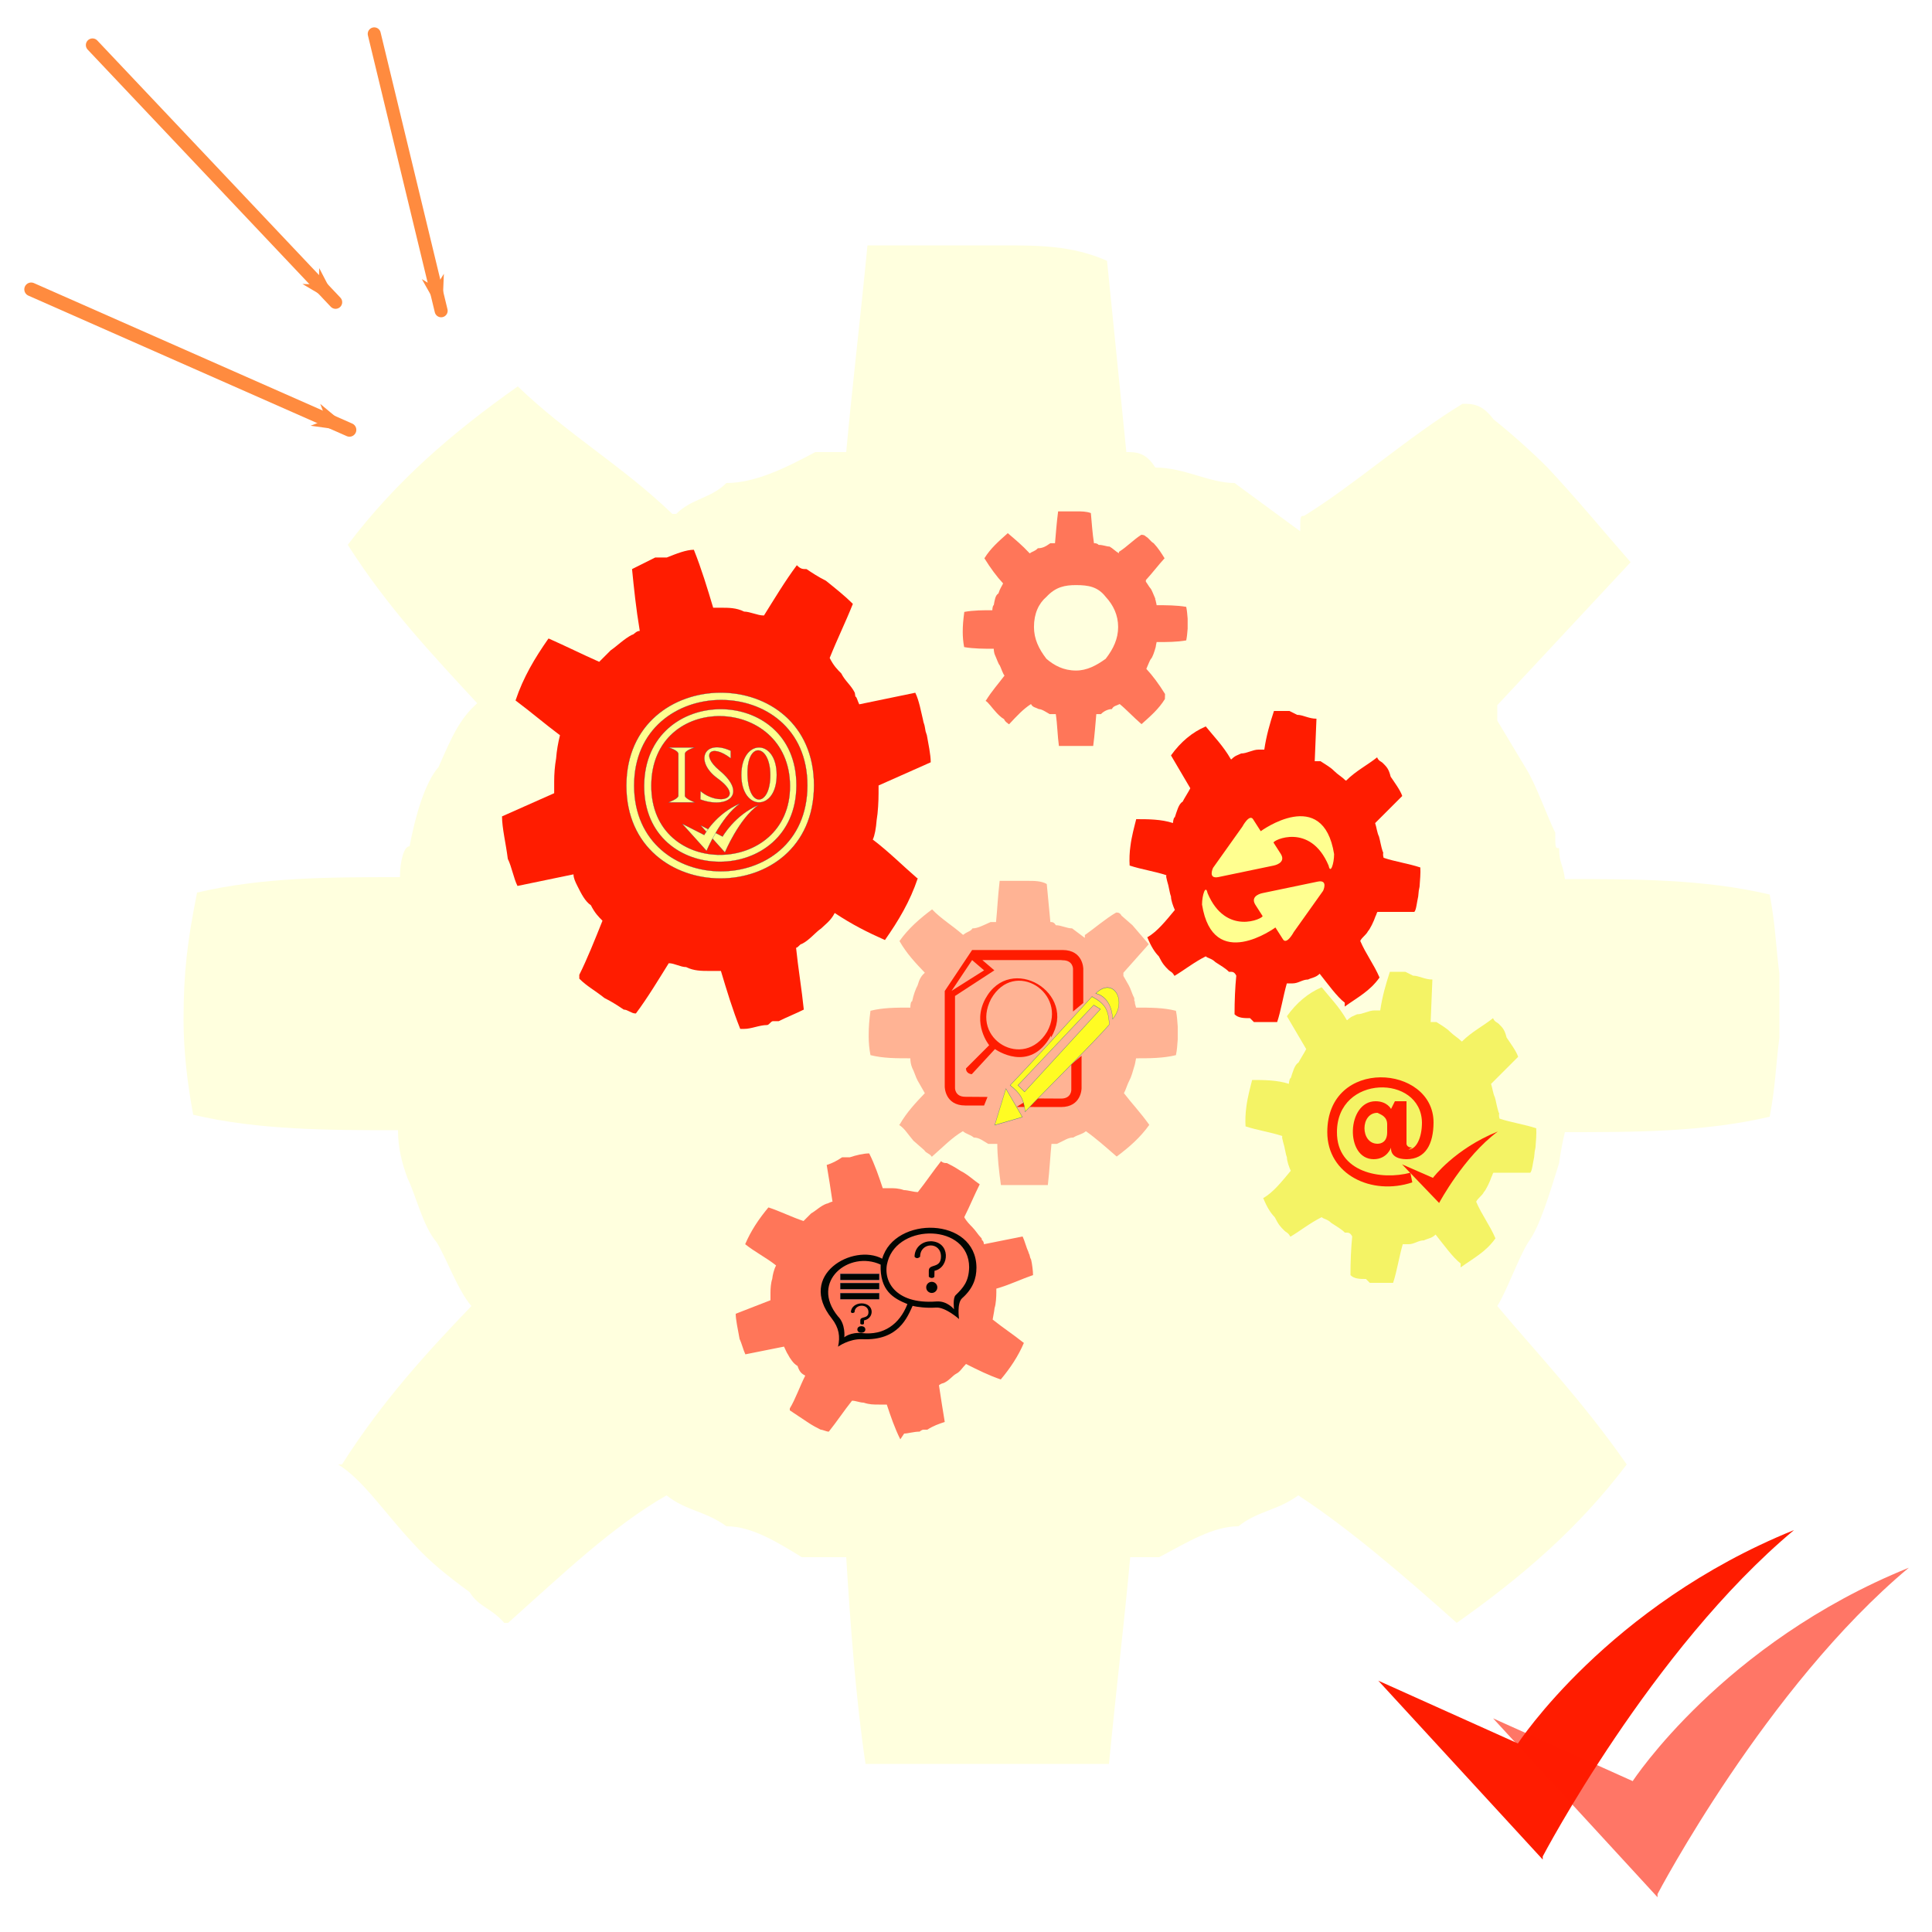 <?xml version="1.0" encoding="UTF-8" standalone="no"?>
<svg
   xmlns:dc="http://purl.org/dc/elements/1.1/"
   xmlns:cc="http://creativecommons.org/ns#"
   xmlns:rdf="http://www.w3.org/1999/02/22-rdf-syntax-ns#"
   xmlns:svg="http://www.w3.org/2000/svg"
   xmlns="http://www.w3.org/2000/svg"
   xmlns:sodipodi="http://sodipodi.sourceforge.net/DTD/sodipodi-0.dtd"
   xmlns:inkscape="http://www.inkscape.org/namespaces/inkscape"
   version="1.1"
   viewBox="0 0 1e3 1e3"
   xml:space="preserve"
   id="svg4190"
   sodipodi:docname="ISMJ.svg"
   inkscape:version="1.0.2-2 (e86c870879, 2021-01-15)"><sodipodi:namedview
     pagecolor="#ffffff"
     bordercolor="#666666"
     borderopacity="1"
     objecttolerance="10"
     gridtolerance="10"
     guidetolerance="10"
     inkscape:pageopacity="0"
     inkscape:pageshadow="2"
     inkscape:window-width="2560"
     inkscape:window-height="1377"
     id="namedview4192"
     showgrid="false"
     inkscape:zoom="0.753"
     inkscape:cx="500"
     inkscape:cy="500"
     inkscape:window-x="-8"
     inkscape:window-y="-8"
     inkscape:window-maximized="1"
     inkscape:current-layer="svg4190" /><defs
     id="defs4086"><inkscape:path-effect
       effect="spiro"
       id="path-effect5370"
       is_visible="true"
       lpeversion="1" /><inkscape:path-effect
       effect="spiro"
       id="path-effect5238"
       is_visible="true"
       lpeversion="1" /><marker
       style="overflow:visible;"
       id="Arrow1Lend"
       refX="0.0"
       refY="0.0"
       orient="auto"
       inkscape:stockid="Arrow1Lend"
       inkscape:isstock="true"><path
         transform="scale(0.8) rotate(180) translate(12.5,0)"
         style="fill-rule:evenodd;stroke:#ff8b3f;stroke-width:1pt;stroke-opacity:1;fill:#ff8b3f;fill-opacity:1"
         d="M 0.0,0.0 L 5.0,-5.0 L -12.5,0.0 L 5.0,5.0 L 0.0,0.0 z "
         id="path4874" /></marker><inkscape:path-effect
       effect="spiro"
       id="path-effect4869"
       is_visible="true"
       lpeversion="1" /><marker
       id="Arrow1Mend-3-9-5"
       overflow="visible"
       orient="auto"><path
         transform="matrix(-.4 0 0 -.4 -4 0)"
         d="m0 0 5-5-18 5 18 5z"
         fill="#00880f"
         fill-rule="evenodd"
         stroke="#00880f"
         stroke-width="1pt"
         id="path4077" /></marker><marker
       id="Arrow1Mend-3-9-5-1"
       overflow="visible"
       orient="auto"><path
         transform="matrix(-.4 0 0 -.4 -4 0)"
         d="m0 0 5-5-18 5 18 5z"
         fill="#00880f"
         fill-rule="evenodd"
         stroke="#00880f"
         stroke-width="1pt"
         id="path4080" /></marker><marker
       id="Arrow1Mend-3-9-5-0"
       overflow="visible"
       orient="auto"><path
         transform="matrix(-.4 0 0 -.4 -4 0)"
         d="m0 0 5-5-18 5 18 5z"
         fill="#00880f"
         fill-rule="evenodd"
         stroke="#00880f"
         stroke-width="1pt"
         id="path4083" /></marker><marker
       style="overflow:visible"
       id="Arrow1Lend-0"
       refX="0"
       refY="0"
       orient="auto"
       inkscape:stockid="Arrow1Lend"
       inkscape:isstock="true"><path
         transform="matrix(-0.8,0,0,-0.8,-10,0)"
         style="fill:#ff8b3f;fill-opacity:1;fill-rule:evenodd;stroke:#ff8b3f;stroke-width:1pt;stroke-opacity:1"
         d="M 0,0 5,-5 -12.5,0 5,5 Z"
         id="path4874-2" /></marker><marker
       style="overflow:visible"
       id="Arrow1Lend-0-5"
       refX="0"
       refY="0"
       orient="auto"
       inkscape:stockid="Arrow1Lend"
       inkscape:isstock="true"><path
         transform="matrix(-0.8,0,0,-0.8,-10,0)"
         style="fill:#ff8b3f;fill-opacity:1;fill-rule:evenodd;stroke:#ff8b3f;stroke-width:1pt;stroke-opacity:1"
         d="M 0,0 5,-5 -12.5,0 5,5 Z"
         id="path4874-2-0" /></marker></defs><path
     d="m 798.52,962.509 -85.106,-92.584 72.259,32.486 c 0,0 46.567,-71.468 142.913,-110.451 -73.865,61.723 -130.067,168.925 -130.067,168.925 z"
     fill="#116c2f"
     stroke-width="0.323"
     id="path4088"
     style="fill:#ff1c00;fill-opacity:1" /><path
     d="m 857.933,982 -85.106,-92.584 72.259,32.486 c 0,0 46.567,-71.468 142.913,-110.451 -73.865,61.723 -130.067,168.925 -130.067,168.925 z"
     fill="#116c2f"
     fill-opacity=".6"
     stroke-width="0.323"
     id="path4090"
     style="fill:#ff1c00;fill-opacity:0.6" /><path
     d="m448 913c-5-33-8-74-10-107h-23c-13-8-26-16-39-16-11-8-21-8-31-16-28 16-54 41-82 66h-2c-7-8-13-8-18-16-11-8-21-16-29-25-15-16-26-33-39-41h2c21-33 44-58 67-82-7-8-13-25-18-33-7-8-11-25-15-33-3-8-5-16-5-25-36 0-72-0.02-106-8-3-16-5-33-5-49 0-25 2-41 7-66 34-8 69-8 105-8 0-8 2-16 5-16 3-16 8-33 15-41 7-16 11-25 20-33-23-25-46-49-67-82 25-33 54-58 88-82 26 25 54 41 80 66h2c8-8 18-8 26-16 15 0 31-8 46-16h16c3-33 7-66 11-107h70c18 0 36-0.02 54 8l10 99c5 0 10 0.02 15 8 15 0 28 8 41 8l34 25c0-8-5e-3 -8 2-8 26-16 54-41 82-58 5 0 10-0.02 16 8 10 8 20 17 28 25 15 16 29 33 43 49l-69 74v8l15 25c5 8 11 25 15 33 0 8-5e-3 8 2 8 0 8 2 8 3 16 36 0 72-0.02 106 8 3 16 3 25 5 41v33c-2 16-2 25-5 41-34 8-70 8-106 8-2 8-3 16-3 16-5 16-10 33-16 41-5 8-11 25-16 33 21 25 44 49 67 82-25 33-54 58-88 82-28-25-56-49-82-66-11 8-21 8-31 16-13 0-26 8-41 16h-15c-3 33-7 66-11 107h-77z"
     fill="#ffff90"
     fill-opacity=".3"
     stroke-width="16"
     id="path4100" /><path
     d="m 518.078,613.392 c -0.938,-6.561 -1.875,-14.763 -1.875,-21.324 H 511.514 c -2.813,-1.64 -4.689,-3.281 -7.502,-3.281 -1.875,-1.64 -3.751,-1.64 -5.626,-3.281 -5.626,3.281 -10.315,8.202 -15.941,13.123 h -0.281 c -0.938,-1.64 -2.813,-1.64 -3.751,-3.281 -1.875,-1.64 -3.751,-3.281 -5.626,-4.921 -2.813,-3.281 -4.689,-6.561 -7.502,-8.202 h 0.281 c 3.751,-6.561 8.44,-11.482 13.128,-16.403 -0.938,-1.64 -2.813,-4.921 -3.751,-6.561 -0.938,-1.64 -1.875,-4.921 -2.813,-6.561 -0.656,-1.64 -0.938,-3.281 -0.938,-4.921 -7.502,0 -14.066,-0.005 -20.63,-1.64 -0.656,-3.281 -0.938,-6.561 -0.938,-9.842 0,-4.921 0.281,-8.202 0.938,-13.123 6.564,-1.64 13.128,-1.64 20.63,-1.64 0,-1.64 0.281,-3.281 0.938,-3.281 0.656,-3.281 1.875,-6.561 2.813,-8.202 0.938,-3.281 1.875,-4.921 3.751,-6.561 -4.689,-4.921 -9.377,-9.842 -13.128,-16.403 4.689,-6.561 10.315,-11.482 16.879,-16.403 4.689,4.921 10.315,8.202 15.941,13.123 h 0.281 c 1.875,-1.64 3.751,-1.64 4.689,-3.281 2.813,0 5.626,-1.64 9.377,-3.281 h 2.813 c 0.656,-6.561 0.938,-13.123 1.875,-21.324 h 14.066 c 3.751,0 7.502,-0.005 10.315,1.64 l 1.875,19.684 c 0.938,0 1.875,0.005 2.813,1.64 2.813,0 5.626,1.64 8.44,1.64 l 6.564,4.921 c 0,-1.64 -9.3e-4,-1.64 0.281,-1.64 4.689,-3.281 10.315,-8.202 15.941,-11.482 0.938,0 1.875,-0.005 2.813,1.64 1.875,1.64 3.751,3.281 5.626,4.921 2.813,3.281 5.626,6.561 8.44,9.842 l -13.128,14.763 v 1.64 l 2.813,4.921 c 0.938,1.64 1.875,4.921 2.813,6.561 0,1.64 -9.4e-4,1.64 0.281,1.64 0,1.64 0.281,1.64 0.656,3.281 7.502,0 14.066,-0.005 20.63,1.64 0.656,3.281 0.656,4.921 0.938,8.202 v 6.561 c -0.281,3.281 -0.281,4.921 -0.938,8.202 -6.564,1.64 -14.066,1.64 -20.63,1.64 -0.281,1.64 -0.656,3.281 -0.656,3.281 -0.938,3.281 -1.875,6.561 -2.813,8.202 -0.938,1.64 -1.875,4.921 -2.813,6.561 3.751,4.921 8.44,9.842 13.128,16.403 -4.689,6.561 -10.315,11.482 -16.879,16.403 -5.626,-4.921 -11.253,-9.842 -15.941,-13.123 -1.875,1.64 -3.751,1.64 -6.564,3.281 -2.813,0 -4.689,1.64 -8.44,3.281 h -2.813 c -0.656,6.561 -0.938,13.123 -1.875,21.324 h -15.004 z"
     fill="#ffff90"
     stroke-width="3.508"
     id="path4102"
     style="fill:#ff1c00;fill-opacity:0.333" /><path
     d="m 602.947,361.814 c -3.227,5.203 -7.261,8.672 -12.101,13.008 -4.034,-3.469 -8.067,-7.805 -11.294,-10.406 -1.613,0.867 -3.227,0.867 -4.034,2.602 -1.613,0 -4.034,0.867 -5.647,2.602 h -2.42 c -0.484,5.203 -0.807,10.406 -1.613,16.477 h -7.261 -4.034 -6.454 c -0.726,-5.203 -0.807,-11.274 -1.613,-16.477 h -2.42 -0.726 c -1.613,-0.867 -4.034,-2.602 -5.647,-2.602 -1.613,-0.867 -3.227,-0.867 -4.034,-2.602 -4.034,2.602 -7.261,6.07 -11.294,10.406 h -0.242 c -0.807,-0.867 -1.613,-0.867 -2.42,-2.602 -1.613,-0.867 -3.227,-2.602 -4.034,-3.469 -2.42,-2.602 -4.034,-5.203 -5.647,-6.07 h 0.242 c 3.227,-5.203 6.454,-8.672 9.681,-13.008 -0.807,-0.867 -1.613,-3.469 -2.42,-5.203 -0.807,-0.867 -1.613,-3.469 -2.42,-5.203 -0.484,-0.867 -0.726,-2.602 -0.726,-3.469 -4.84,0 -10.488,0 -15.328,-0.867 -0.484,-2.602 -0.726,-5.203 -0.726,-7.805 0,-3.469 0.242,-6.07 0.807,-10.406 4.84,-0.867 9.681,-0.867 14.521,-0.867 0,-0.867 0.242,-2.602 0.726,-2.602 0.484,-2.602 0.807,-5.203 2.42,-6.07 0.807,-2.602 1.613,-3.469 2.42,-5.203 -3.227,-3.469 -6.454,-7.805 -9.681,-13.008 3.227,-5.203 7.261,-8.672 12.101,-13.008 4.034,3.469 7.261,6.07 11.294,10.406 h 0.242 c 0.807,-0.867 2.42,-0.867 4.034,-2.602 2.42,0 4.034,-0.867 6.454,-2.602 h 2.42 c 0.484,-5.203 0.807,-10.406 1.613,-16.477 h 6.454 3.227 c 2.42,0 4.84,0 7.261,0.867 0.484,5.203 0.807,10.406 1.613,15.61 0.726,0 1.613,0 2.42,0.867 2.42,0 4.034,0.867 5.647,0.867 1.613,0.867 3.227,2.602 4.84,3.469 0,-0.867 0,-0.867 0.242,-0.867 4.034,-2.602 7.261,-6.07 11.294,-8.672 0.726,0 1.613,0 2.42,0.867 1.613,0.867 2.42,2.602 4.034,3.469 2.42,2.602 4.034,5.203 5.647,7.805 -3.227,3.469 -6.454,7.805 -9.681,11.274 v 0.867 c 0.726,0.867 1.613,2.602 2.42,3.469 0.726,0.867 1.613,3.469 2.42,5.203 0,0.867 0,0.867 0.242,0.867 0,0.867 0.242,0.867 0.484,2.602 4.84,0 10.488,0 15.328,0.867 0.484,2.602 0.484,3.469 0.726,6.07 v 5.203 c -0.242,2.602 -0.242,3.469 -0.726,6.07 -4.84,0.867 -9.681,0.867 -15.328,0.867 -0.242,0.867 -0.484,2.602 -0.484,2.602 -0.726,2.602 -1.613,5.203 -2.42,6.07 -0.726,0.867 -1.613,3.469 -2.42,5.203 3.227,3.469 6.454,7.805 9.681,13.008 z m -61.312,-20.813 c 4.034,3.469 8.874,6.07 15.328,6.07 5.647,0 10.488,-2.602 15.328,-6.07 4.034,-5.203 6.454,-10.406 6.454,-16.477 0,-6.07 -2.42,-11.274 -6.454,-15.61 -4.034,-5.203 -8.874,-6.07 -15.328,-6.07 -5.647,0 -10.488,0.867 -15.328,6.07 -4.034,3.469 -6.454,8.672 -6.454,15.61 0,6.07 2.42,11.274 6.454,16.477 z"
     fill="#ffff90"
     stroke-width="2.509"
     id="path4104"
     style="fill:#ff1c00;fill-opacity:0.6" /><path
     d="m 649,529 -2,-2 c -3,0 -6,0.006 -8,-2 -0.01,-7 0.3,-14 0.9,-20 -1,-2 -2,-2 -3,-2 h -0.8 c -2,-2 -4,-3 -7,-5 -2,-2 -4,-2 -5,-3 -6,3 -11,7 -16,10 h -0.3 c -1,-2 -2,-2 -3,-3 -2,-2 -3,-3 -5,-7 -2,-2 -4,-5 -6,-10 h 0.3 c 5,-3 9,-8 14,-14 -0.9,-2 -2,-5 -2,-7 -0.8,-2 -1,-5 -2,-8 -0.4,-2 -0.6,-2 -0.4,-3 -6,-2 -13,-3 -19,-5 -0.2,-3 -0.06,-7 0.4,-10 0.6,-5 2,-10 3,-14 6,0 13,0.006 19,2 0.2,-2 0.6,-3 1,-3 1,-3 2,-7 4,-8 1,-2 3,-5 4,-7 -3,-5 -7,-12 -10,-17 5,-7 11,-12 18,-15 4,5 9,10 13,17 h 0.3 c 2,-2 3,-2 5,-3 3,0 6,-2 9,-2 h 3 c 1,-7 3,-14 5,-20 h 8 l 4,2 c 3,0 6,2 10,2 -0.3,7 -0.6,14 -0.9,22 h 3 c 3,2 5,3 7,5 2,2 4,3 6,5 h 0.3 c 5,-5 11,-8 16,-12 0.8,2 2,2 3,3 2,2 3,3 4,7 2,3 5,7 6,10 -5,5 -10,10 -14,14 h -0.04 c 0.7,2 1,5 2,7 0.6,2 1,5 2,8 h 0.2 c -0.2,2 0.007,2 0.2,3 6,2 13,3 19,5 0.2,3 -0.2,7 -0.4,10 l -0.4,2 -0.3,3 c -0.7,3 -1,7 -2,8 h -19 c -0.4,0 -0.8,2 -1,2 -1,3 -3,7 -4,8 -1,2 -3,3 -4,5 3,7 7,12 10,19 h -0.04 c -5,7 -11,10 -18,15 l 0.04,-2 c -4,-3 -9,-10 -13,-15 -2,2 -4,2 -6,3 -3,0 -5,2 -8,2 h -3 c -2,7 -3,14 -5,20 h -9 z m -24,-154 -0.01,-0.01 h 0.04 c -0.01,0.006 -0.02,0.007 -0.03,0.01 z"
     fill="#116c2f"
     stroke-width="3"
     id="path4106"
     style="fill:#ff1c00;fill-opacity:1" /><path
     d="m 466,745 c -3,-6 -5,-12 -7,-18 h -4 c -3,0 -5,-0.003 -8,-1 -2,0 -4,-1 -6,-1 -4,5 -8,11 -12,16 h -0.2 c -1,0 -3,-1 -4,-1 -2,-1 -4,-2 -7,-4 -3,-2 -6,-4 -9,-6 v -1 c 3,-5 5,-11 8,-17 -2,-1 -3,-2 -4,-5 -2,-1 -4,-4 -5,-6 -0.7,-1 -1,-2 -2,-4 l -20,4 c -1,-2 -2,-6 -3,-8 -0.9,-5 -2,-10 -2,-13 l 18,-7 v -4 c 0,-2 0.2,-5 0.9,-7 0.2,-2 0.9,-5 2,-7 -5,-4 -11,-7 -16,-11 3,-7 7,-13 12,-19 h 0.2 c 6,2 12,5 18,7 l 4,-4 c 2,-1 5,-4 8,-5 0.7,0 2,-1 3,-1 -1,-7 -2,-13 -3,-19 3,-1 5,-2 8,-4 h 4 c 3,-1 7,-2 10,-2 3,6 5,12 7,18 h 3 c 3,0 5,-0.003 8,1 2,0 5,1 7,1 h 0.2 c 4,-5 8,-11 12,-16 1,1 2,1 3,1 2,1 4,2 7,4 4,2 7,5 10,7 -3,6 -5,11 -8,17 1,2 3,4 4,5 2,2 3,4 5,6 l 0.2,1 c 0.5,0 0.9,1 1,2 l 20,-4 c 1,2 2,6 3,8 0.2,1 0.5,1 0.7,2 0.2,1 0.2,1 0.7,2 0.5,2 1,6 1,8 -6,2 -12,5 -19,7 v 2 c 0,2 -0.2,6 -0.9,8 -0.2,2 -0.9,5 -1,6 5,4 11,8 16,12 h 0.2 c -3,7 -7,13 -12,19 -6,-2 -12,-5 -18,-8 -2,2 -3,4 -5,5 -2,1 -4,4 -7,5 -0.7,0 -2,1 -2,1 0.9,6 2,13 3,19 -3,1 -6,2 -9,4 h -2 c -0.9,0 -2,1 -2,1 -3,0 -6,1 -8,1 z"
     fill="#f4f365"
     stroke-width="2"
     id="path4108"
     style="fill:#ff1c00;fill-opacity:0.6" /><path
     d="m 709,664 -2,-2 c -3,0 -6,0.006 -8,-2 -0.01,-7 0.3,-14 0.9,-20 -1,-2 -2,-2 -3,-2 h -0.8 c -2,-2 -4,-3 -7,-5 -2,-2 -4,-2 -5,-3 -6,3 -11,7 -16,10 h -0.3 c -1,-2 -2,-2 -3,-3 -2,-2 -3,-3 -5,-7 -2,-2 -4,-5 -6,-10 h 0.3 c 5,-3 9,-8 14,-14 -0.9,-2 -2,-5 -2,-7 -0.8,-2 -1,-5 -2,-8 -0.4,-2 -0.6,-2 -0.4,-3 -6,-2 -13,-3 -19,-5 -0.2,-3 -0.05,-7 0.4,-10 0.6,-5 2,-10 3,-14 6,0 13,0.006 19,2 0.2,-2 0.6,-3 1,-3 1,-3 2,-7 4,-8 1,-2 3,-5 4,-7 -3,-5 -7,-12 -10,-17 5,-7 11,-12 18,-15 4,5 9,10 13,17 h 0.3 c 2,-2 3,-2 5,-3 3,0 6,-2 9,-2 h 3 c 1,-7 3,-14 5,-20 h 8 l 4,2 c 3,0 6,2 10,2 -0.3,7 -0.6,14 -0.9,22 h 3 c 3,2 5,3 7,5 2,2 4,3 6,5 h 0.3 c 5,-5 11,-8 16,-12 0.8,2 2,2 3,3 2,2 3,3 4,7 2,3 5,7 6,10 -5,5 -10,10 -14,14 h -0.04 c 0.7,2 1,5 2,7 0.6,2 1,5 2,8 h 0.2 c -0.2,2 -0.005,2 0.2,3 6,2 13,3 19,5 0.2,3 -0.2,7 -0.4,10 l -0.4,2 -0.3,3 c -0.7,3 -1,7 -2,8 h -19 c -0.4,0 -0.8,2 -1,2 -1,3 -3,7 -4,8 -1,2 -3,3 -4,5 3,7 7,12 10,19 h -0.04 c -5,7 -11,10 -18,15 l 0.04,-2 c -4,-3 -9,-10 -13,-15 -2,2 -4,2 -6,3 -3,0 -5,2 -8,2 h -3 c -2,7 -3,14 -5,20 h -9 z m -24,-154 -0.01,-0.01 h 0.04 c -0.01,0.006 -0.02,0.007 -0.03,0.01 z"
     fill="#f4f365"
     stroke-width="3"
     id="path4110" /><path
     d="m 383.143,532.56 c -4,-10 -7,-20 -10,-30 h -6 c -4,0 -8,-0.006 -12,-2 -3,0 -6,-2 -9,-2 -5,8 -11,18 -17,26 h -0.3 c -2,0 -4,-2 -6,-2 -3,-2 -6,-4 -10,-6 -5,-4 -9,-6 -13,-10 v -2 c 4,-8 8,-18 12,-28 -2,-2 -4,-4 -6,-8 -3,-2 -5,-6 -7,-10 -1,-2 -2,-4 -2,-6 l -29,6 c -2,-4 -3,-10 -5,-14 -1,-8 -3,-16 -3,-22 l 27,-12 v -6 c 0,-4 0.3,-8 1,-12 0.3,-4 1,-8 2,-12 -8,-6 -15,-12 -23,-18 4,-12 10,-22 17,-32 h 0.3 c 9,4 17,8 26,12 l 6,-6 c 3,-2 7,-6 11,-8 1,0 2,-2 4,-2 -2,-12 -3,-22 -4,-32 4,-2 8,-4 12,-6 h 6 c 5,-2 10,-4 14,-4 4,10 7,20 10,30 h 4 c 4,0 8,-0.006 12,2 3,0 7,2 10,2 h 0.3 c 5,-8 11,-18 17,-26 2,2 3,2 5,2 3,2 6,4 10,6 5,4 10,8 14,12 -4,10 -8,18 -12,28 2,4 4,6 6,8 2,4 5,6 7,10 l 0.3,2 c 0.7,0 1,2 2,4 l 29,-6 c 2,4 3,10 4,14 0.3,2 0.7,2 1,4 0.3,2 0.3,2 1,4 0.7,4 2,10 2,14 -9,4 -18,8 -27,12 v 4 c 0,4 -0.3,10 -1,14 -0.3,4 -1,8 -2,10 8,6 16,14 23,20 h 0.3 c -4,12 -10,22 -17,32 -9,-4 -17,-8 -26,-14 -2,4 -5,6 -7,8 -3,2 -6,6 -10,8 -1,0 -2,2 -3,2 1,10 3,22 4,32 -4,2 -9,4 -13,6 h -3 c -1,0 -2,2 -3,2 -4,0 -8,2 -12,2 z"
     fill="#116c2f"
     stroke-width="4"
     id="path4112"
     style="fill:#ff1c00;fill-opacity:1" /><path
     d="m 744.885,622.656 -19.197,-20 15.998,7 c 0,0 11.198,-15 33.595,-24 -17.597,13 -30.395,37 -30.395,37 z"
     fill="#91bdff"
     stroke-width="0.076"
     id="path4114"
     style="fill:#ff1c00;fill-opacity:1" /><path
     d="m 544,536 c -11,20 -29,7 -29,7 l -12,13 c 0,0 -3,-0.1 -3,-3 l 12,-12 c 0,0 -9,-11 -2,-24 13,-24 48,-3 34,20 z m -31,-19 c -11,21 17,37 29,17 11,-20 -17,-38 -29,-17 z"
     fill="#116c2f"
     stroke-width="0.09"
     id="path4116"
     style="fill:#ff1c00;fill-opacity:1" /><g
     transform="matrix(-9.495,0,0,-11.865,343.016,544.132)"
     fill="#ffff90"
     stroke-width="0.008"
     id="g4132"><path
       d="m -36,7 c 0,0 -0.3,0.5 0.3,0.4 l 3,-0.5 c 0,0 0.7,-0.1 0.4,-0.5 l -0.4,-0.5 c -0.06,-0.1 2,-0.9 3,1 0.1,0.4 0.3,-0.09 0.3,-0.5 -0.6,-3 -4,-1 -4,-1 l -0.4,-0.5 c -0.2,-0.3 -0.6,0.3 -0.6,0.3 z"
       id="path4128" /><path
       d="m -30,8 c 0,0 0.3,-0.5 -0.3,-0.4 l -3,0.5 c 0,0 -0.7,0.1 -0.4,0.5 l 0.4,0.5 c 0.06,0.1 -2,0.9 -3,-1 -0.1,-0.4 -0.3,0.09 -0.3,0.5 0.6,3 4,1 4,1 l 0.4,0.5 c 0.2,0.3 0.6,-0.3 0.6,-0.3 z"
       id="path4130" /></g><g
     transform="matrix(0.09,0,0,0.09,420,620)"
     fill="#116c2f"
     id="g4152"
     style="fill:#000602;fill-opacity:1"><path
       d="M 949,400 C 946,108 478,102 407,350 239,260 -84,443 117,694 c 42,54 49,104 36,162 0,0 63,-46 139,-43 210,10 260,-128 290,-192 24,7 83,14 134,10 54,-4 133,66 133,66 0,0 -14,-92 18,-120 62,-55 82,-113 82,-176 z M 293,778 c -69,-7 -104,24 -104,24 0,0 9,-76 -37,-121 C -11,481 217,300 398,384 393,534 471,578 552,611 506,729 414,791 293,778 Z M 829,560 c -17,17 -9,81 -9,81 0,0 -39,-50 -102,-45 -241,18 -312,-125 -279,-232 63,-220 467,-215 468,35 -2,83 -34,118 -78,161 z"
       id="path4134"
       style="fill:#000602;fill-opacity:1" /><path
       d="m 684,250 c -46,-0.1 -91,35 -91,89 15,18 32,-0.7 32,-0.7 0,-84 120,-88 120,-0.5 -0.3,71 -70,39 -70,81 v 35 c 19,16 32,0.7 32,0.7 l 0.8,-35 c 88,-18 94,-169 -24,-170 z"
       id="path4136"
       style="fill:#000602;fill-opacity:1" /><circle
       cx="692"
       cy="515"
       r="32"
       id="circle4138"
       style="fill:#000602;fill-opacity:1" /><path
       d="m 288,607 c -31,-0.06 -61,20 -61,51 10,10 21,-0.4 21,-0.4 0,-48 80,-51 80,-0.3 -0.2,41 -47,22 -47,47 v 20 c 13,9 21,0.4 21,0.4 l 0.5,-20 c 59,-10 63,-97 -16,-98 z"
       stroke-width="0.6"
       id="path4140"
       style="fill:#000602;fill-opacity:1" /><ellipse
       cx="287"
       cy="757"
       rx="23"
       ry="19"
       stroke-width="0.7"
       id="ellipse4142"
       style="fill:#000602;fill-opacity:1" /><g
       stroke="#0b539d"
       stroke-linecap="square"
       stroke-linejoin="round"
       id="g4150"
       style="fill:#000602;fill-opacity:1"><rect
         x="166"
         y="437"
         width="224"
         height="35"
         image-rendering="auto"
         style="paint-order:stroke markers fill;fill:#000602;fill-opacity:1"
         id="rect4144" /><rect
         x="166"
         y="548"
         width="224"
         height="35"
         image-rendering="auto"
         style="paint-order:stroke markers fill;fill:#000602;fill-opacity:1"
         id="rect4146" /><rect
         x="166"
         y="490"
         width="224"
         height="35"
         image-rendering="auto"
         style="paint-order:stroke markers fill;fill:#000602;fill-opacity:1"
         id="rect4148" /></g></g><g
     transform="matrix(0.1,0,0,0.1,323.112,355.497)"
     fill="#ffff90"
     stroke="#0b539d"
     id="g4172"><path
       d="M 115,693"
       id="path4154" /><path
       d="M 115,838"
       id="path4156" /><path
       d="M 280,564 V 348 c 0.2,-20 -51,-34 -51,-34 h 136 c 0,0 -52,14 -51,34 v 216 c 0.2,15 51,34 51,34 H 229 c 0,0 51,-19 51,-34 z"
       id="path4158" /><path
       d="m 492,432 c 150,124 42,202 -98,151 l 0.9,-43 c 92,78 234,40 88,-66 -120,-87 -72,-207 68,-143 l 0.2,39 c -104,-80 -158,-20 -59,62 z"
       id="path4160" /><path
       d="m 789,456 c 0.3,190 -183,189 -183,0 0,-189 183,-190 183,0 z m -33,0 c -1,-162 -123,-177 -118,0 5,177 119,162 118,0 z"
       id="path4162" /><path
       d="m 11,511 c -1,637 970,645 971,0 1,-645 -970,-637 -971,0 z m 40,1 c -1,-589 898,-595 897,-1 -1,594 -896,590 -897,1 z"
       id="path4164" /><path
       d="m 103,511 c -4,527 787,525 788,-1 1,-526 -784,-526 -788,1 z m 37,-0.5 c 2,-488 714,-469 718,0.6 4,469.6 -720,487 -718,-0.6 z"
       id="path4166" /><path
       d="M 521,857 395,717 509,775 c 0,0 62,-110 185,-163 -100,70 -173,245 -173,245 z"
       id="path4168" /><path
       d="M 426,849 300,709 414,767 c 0,0 59,-110 185,-163 -100,70 -173,245 -173,245 z"
       id="path4170" /></g><path
     d="m 549.196,496.942 h -40.721 l 6.197,5.306 -20.36,13.266 v 47.757 c 0,0 -8.9e-4,4.422 5.311,4.422 l 11.508,0.088 -1.77,4.422 h -9.738 C 489,572.204 489,562.476 489,562.476 v -49.526 l 14.164,-21.225 h 46.917 c 10.623,0.071 10.623,9.728 10.623,9.728 v 17.688 l -5.311,4.422 v -22.11 c 0,0 0,-4.422 -5.311,-4.422 z m -39.835,5.306 -6.197,-5.306 -10.623,15.919 z m 45.147,48.642 5.311,-4.422 v 16.803 c 0,0 9e-5,9.728 -10.623,9.728 l -23.016,-0.044 7.082,-4.422 15.934,0.088 c 5.311,0.035 5.311,-4.422 5.311,-4.422 z"
     fill="#90c7ff"
     stroke-width="0.088"
     id="path4174"
     style="fill:#ff1c00;fill-opacity:1" /><g
     transform="matrix(0.1,0.014,-0.02,0.144,495.867,443.896)"
     fill="#ffc890"
     stroke="#0b539d"
     id="g4182"
     style="fill:#fffc23;fill-opacity:1"><path
       d="m 795,411 c 57,4 92,38 104,82 64,-71 -27,-152 -104,-82 z"
       id="path4176"
       style="fill:#fffc23;fill-opacity:1" /><path
       d="m 779,423 c -64,64 -251,255 -354,354 59,24 80,43 95,86 C 614,771 819,586 886,514 871,460 848,442 778,424 Z M 465,773 793,453 830,464 503,793 Z"
       id="path4178"
       style="fill:#fffc23;fill-opacity:1" /><path
       d="M 375,925 510,883 406,791 Z"
       id="path4180"
       style="fill:#fffc23;fill-opacity:1" /></g><path
     d="m 729,595 c 4,0.007 7,-6 7,-14 -0.4,-25 -44,-25 -44,5 -0.1,21 23,25 38,21 l 1,5 c -21,7 -44,-4 -44,-26 0.01,-39 55,-35 55,-5 -0.06,11 -4,19 -14,19 -9,-0.07 -8,-6 -8,-6 0,0 -2,6 -9,6 -15,-0.04 -14,-30 1,-30 6,0.006 8,4 8,4 l 2,-4 h 6 v 22 c 0,0 -2e-5,2 3,2 z m -11,-13 c 0,-4 -3,-5 -5,-6 -9,-0.07 -9,16 0,16 2,3e-4 5,-1 5,-6 z"
     fill="#116c2f"
     stroke-width="0.07"
     id="path4184"
     style="fill:#ff1c00;fill-opacity:1" /><path
     style="fill:#ff8b3f;fill-opacity:1;stroke:#ff8b3f;stroke-width:6.86;stroke-linecap:round;stroke-linejoin:miter;stroke-miterlimit:4;stroke-dasharray:none;stroke-opacity:1;marker-end:url(#Arrow1Lend)"
     d="M 47.873,23.321 173.688,156.415"
     id="path4867"
     inkscape:path-effect="#path-effect4869"
     inkscape:original-d="M 47.873363,23.320856 C 89.812326,67.686244 131.75067,112.05087 173.68839,156.41473" /><path
     style="fill:#ff8b3f;fill-opacity:1;stroke:#ff8b3f;stroke-width:7.096;stroke-linecap:round;stroke-linejoin:miter;stroke-miterlimit:4;stroke-dasharray:none;stroke-opacity:1;marker-end:url(#Arrow1Lend-0)"
     d="m 16.126,149.777 164.759,72.711"
     id="path4867-9"
     inkscape:path-effect="#path-effect5238"
     inkscape:original-d="m 16.126096,149.77682 c 54.920615,24.23741 109.840404,48.47432 164.759334,72.7108"
     inkscape:transform-center-x="45.508754"
     inkscape:transform-center-y="5.898412" /><path
     style="fill:#ff8b3f;fill-opacity:1;stroke:#ff8b3f;stroke-width:6.737;stroke-linecap:round;stroke-linejoin:miter;stroke-miterlimit:4;stroke-dasharray:none;stroke-opacity:1;marker-end:url(#Arrow1Lend-0-5)"
     d="m 193.707,17.528 34.631,143.328"
     id="path4867-9-7"
     inkscape:path-effect="#path-effect5370"
     inkscape:original-d="m 193.70686,17.52783 c 11.54369,47.776922 23.0873,95.55308 34.63079,143.32848"
     inkscape:transform-center-x="33.988727"
     inkscape:transform-center-y="-29.252426" /></svg>
